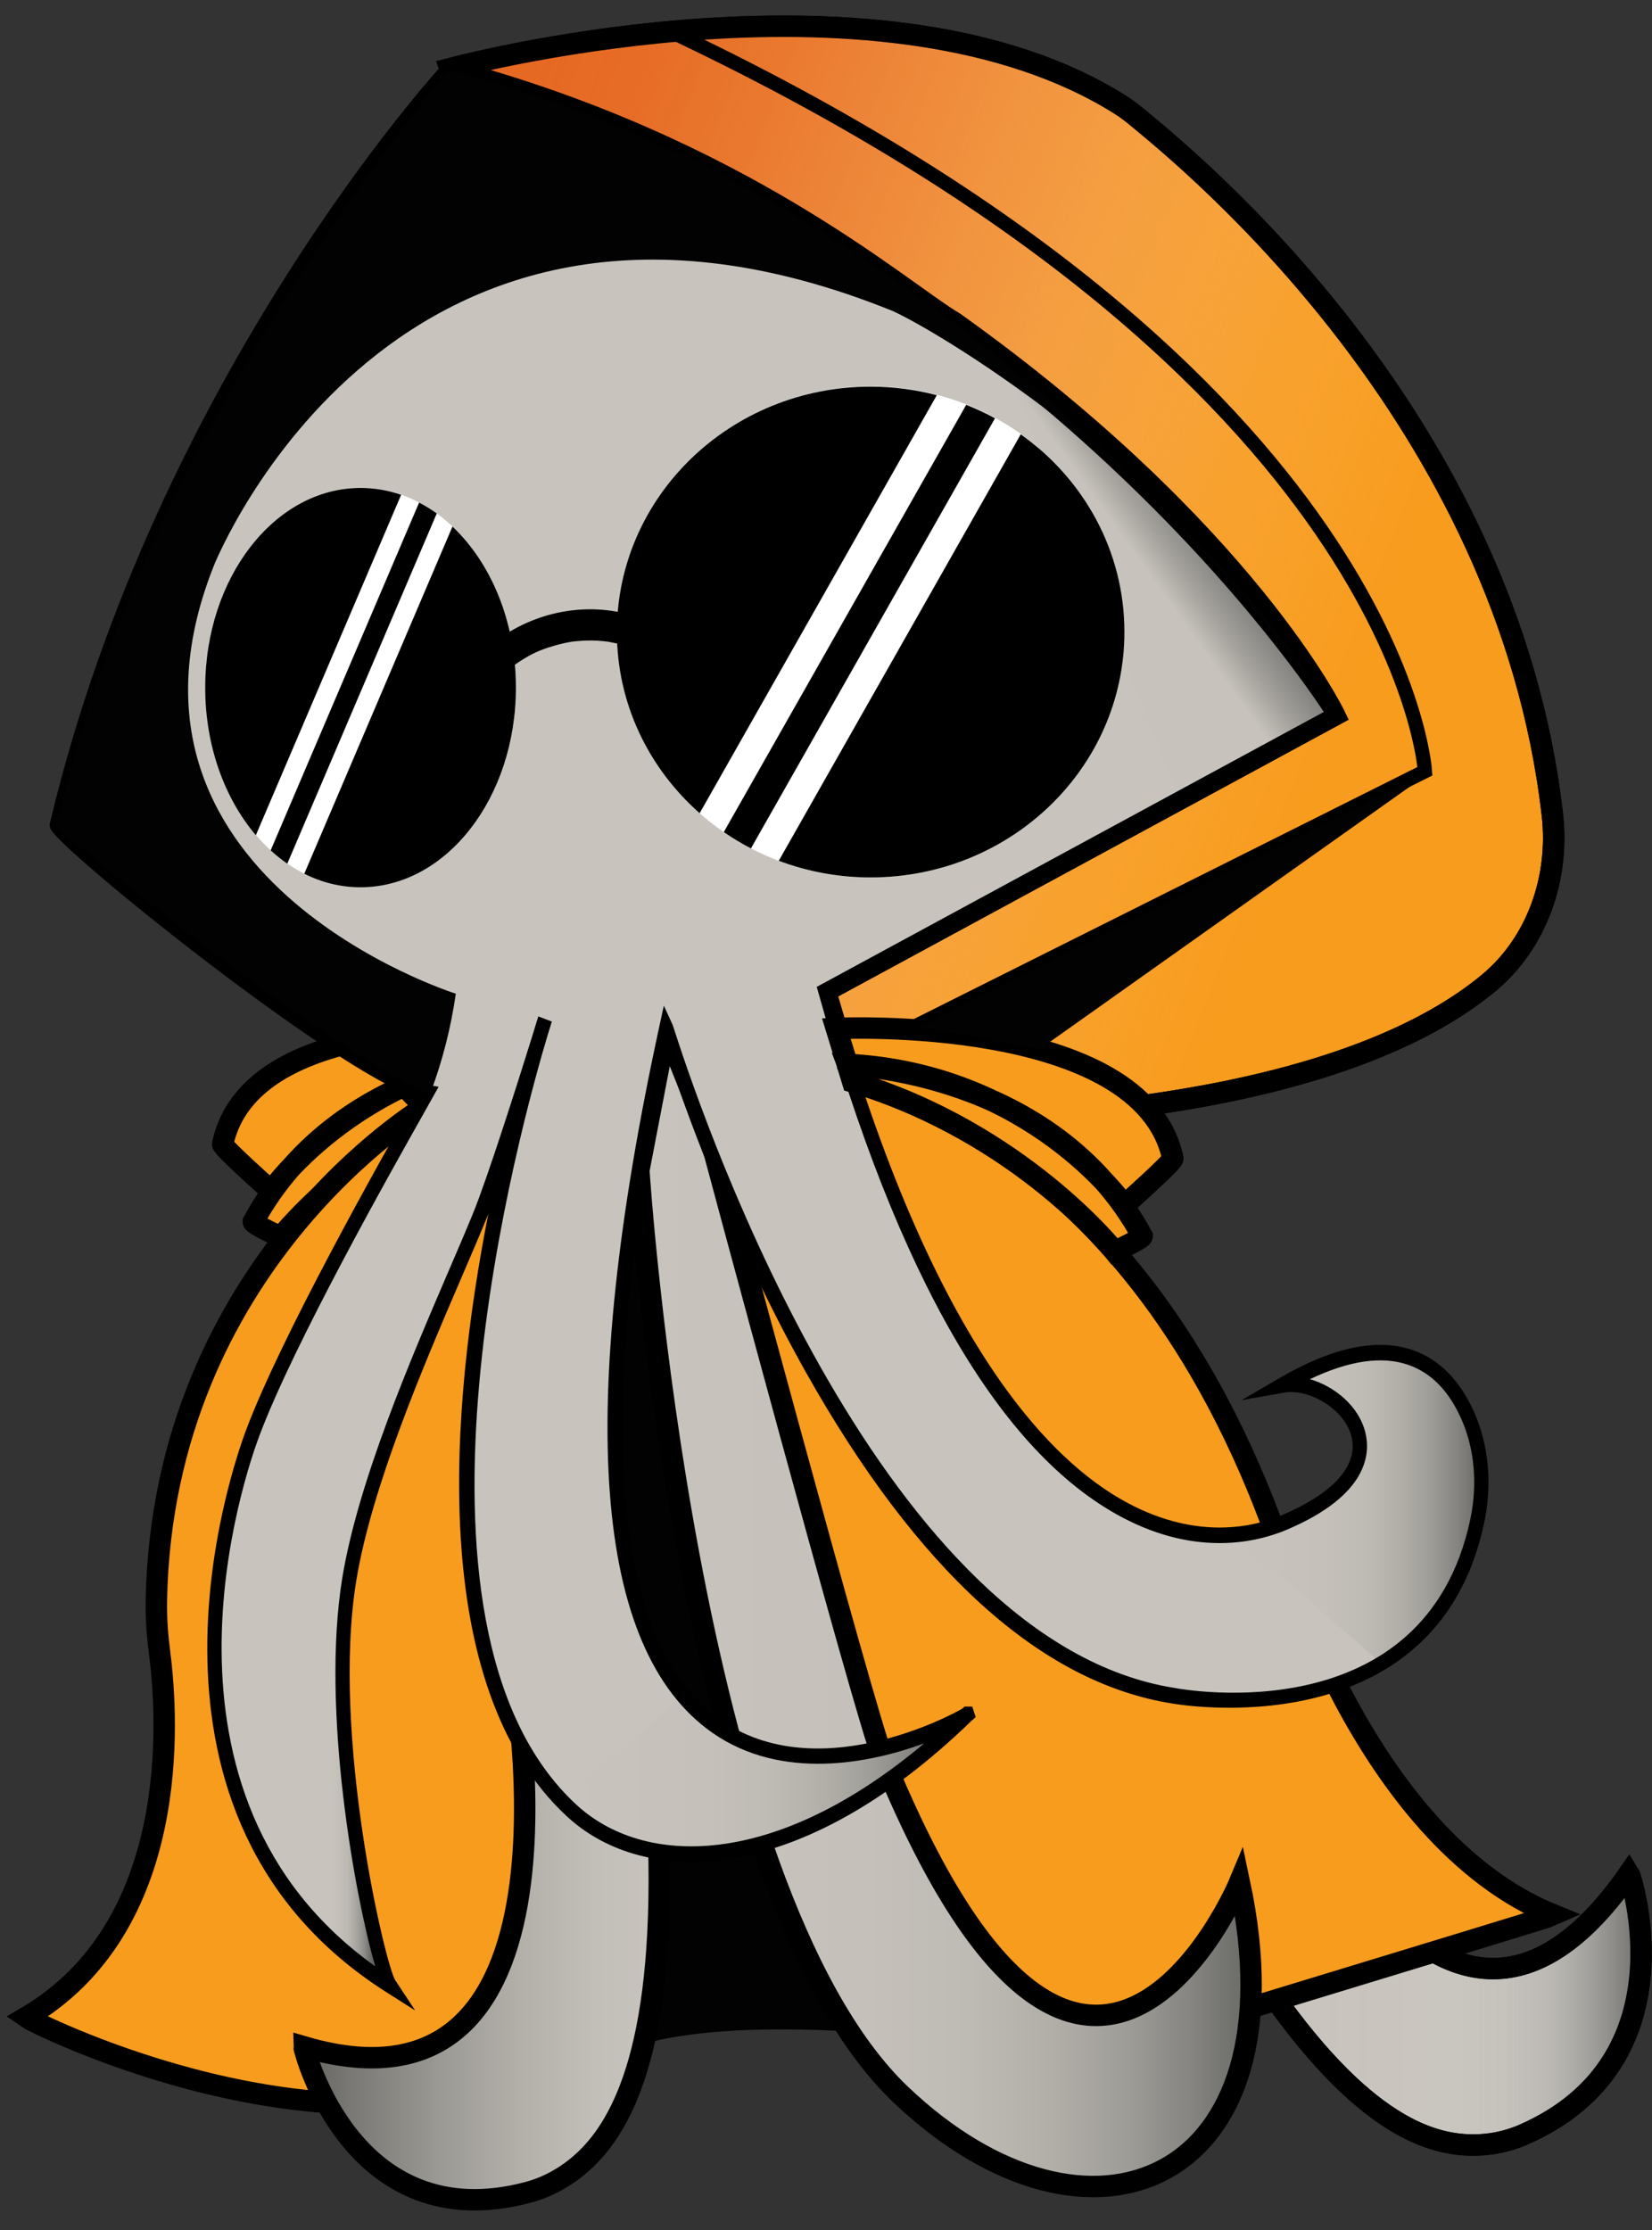 <svg width="63" height="85" viewBox="0 0 63 85" fill="none" xmlns="http://www.w3.org/2000/svg">
<rect x="0" y="0" width="63" height="85" fill="#333333" stroke="none"/>
<path d="M21.044 39.368C21.044 39.368 9.657 38.09 8.492 43.608C8.446 43.709 10.34 45.395 10.34 45.395C10.34 45.395 13.86 40.378 20.917 40.02C20.892 40.095 13.125 40.187 9.66 46.569C9.66 46.67 10.708 47.153 10.708 47.153C10.708 47.153 14.285 42.627 20.699 40.691L21.047 39.368H21.044Z" fill="#F89C1E" stroke="black" stroke-width="0.817" stroke-miterlimit="10"/>
<path d="M47.772 64.234C47.772 64.234 54.341 82.617 62.124 71.42C62.176 71.501 64.523 78.565 58.087 81.369C57.314 81.705 56.467 81.822 55.64 81.732C53.775 81.527 50.775 80.129 46.583 73.014C46.414 73.279 48.646 69.543 47.772 64.237V64.234Z" fill="#C8C4BD" stroke="black" stroke-width="0.817" stroke-miterlimit="10"/>
<path d="M47.772 64.234C47.772 64.234 54.341 82.617 62.124 71.42C62.176 71.501 64.523 78.565 58.087 81.369C57.314 81.705 56.467 81.822 55.64 81.732C53.775 81.527 50.775 80.129 46.583 73.014C46.414 73.279 48.646 69.543 47.772 64.237V64.234Z" fill="url(#paint0_linear_0_1102)" stroke="black" stroke-width="0.817" stroke-miterlimit="10"/>
<path d="M23.68 44.871L22.909 78.657C22.909 78.657 24.518 76.819 33.551 77.507C35.721 76.128 32.081 55.826 32.081 55.826L24.366 41.239L23.682 44.871H23.68Z" fill="#030202"/>
<path d="M16.191 42.195C16.191 42.195 6.205 48.157 5.963 60.998C5.949 61.684 6.004 62.366 6.091 63.042C6.412 65.551 6.905 73.44 1 76.894C1.21 77.046 11.29 82.179 19.55 79.346C19.621 79.346 23.399 44.409 23.399 44.409L16.188 42.192L16.191 42.195Z" fill="#F89C1E" stroke="black" stroke-width="0.817" stroke-miterlimit="10"/>
<path d="M32.522 41.242C32.522 41.242 43.142 42.958 48.741 58.74C48.812 58.817 51.905 70.017 59.25 72.996C59.103 73.065 37.403 79.655 37.403 79.655L26.514 48.243L32.522 41.242Z" fill="#F89C1E" stroke="black" stroke-width="0.817" stroke-miterlimit="10"/>
<path d="M17.162 2.617C18.262 2.328 33.801 -1.614 42.709 3.984C42.951 4.136 43.182 4.312 43.406 4.5C45.352 6.114 57.472 15.926 59.2 31.052C59.481 33.501 58.585 35.956 56.791 37.452C54.611 39.27 50.595 41.23 43.215 42.195C43.215 42.347 37.727 39.398 32.211 40.262C32.176 40.145 31.479 37.78 31.479 37.78L50.892 27.259C50.892 27.259 47.497 20.225 36.398 12.303C34.335 11.087 28.259 5.626 17.168 2.658C17.151 2.655 17.149 2.629 17.165 2.626L17.162 2.617Z" fill="#F89C1E" stroke="black" stroke-width="0.817" stroke-miterlimit="10"/>
<path d="M17.162 2.617C18.262 2.328 33.801 -1.614 42.709 3.984C42.951 4.136 43.182 4.312 43.406 4.5C45.352 6.114 57.472 15.926 59.2 31.052C59.481 33.501 58.585 35.956 56.791 37.452C54.611 39.27 50.595 41.23 43.215 42.195C43.215 42.347 37.727 39.398 32.211 40.262C32.176 40.145 31.479 37.78 31.479 37.78L50.892 27.259C50.892 27.259 47.497 20.225 36.398 12.303C34.335 11.087 28.259 5.626 17.168 2.658C17.151 2.655 17.149 2.629 17.165 2.626L17.162 2.617Z" fill="url(#paint1_linear_0_1102)" stroke="black" stroke-width="0.817" stroke-miterlimit="10"/>
<path d="M24.363 44.623C24.363 44.623 26.13 72.028 34.354 79.843C41.53 86.663 49.716 83.281 47.269 71.76C47.269 71.76 41.364 85.883 33.644 66.936C32.966 65.271 27.107 43.441 27.107 43.441L25.403 39.198L24.36 44.62L24.363 44.623Z" fill="url(#paint2_linear_0_1102)" stroke="black" stroke-width="0.817" stroke-miterlimit="10"/>
<path d="M19.476 63.054C19.476 63.054 23.073 81.389 11.592 78.02C11.592 78.118 13.425 85.361 20.151 83.561C20.96 83.344 21.711 82.903 22.337 82.304C23.748 80.951 25.449 77.909 25.095 69.454C25.373 69.561 21.575 67.937 19.474 63.057L19.476 63.054Z" fill="url(#paint3_linear_0_1102)" stroke="black" stroke-width="0.817" stroke-miterlimit="10"/>
<path d="M17.1 2.631C17.1 2.631 6.273 14.278 2.165 31.439C2.073 31.746 13.482 41.138 16.283 41.647C15.638 42.809 11.124 50.645 9.632 54.628C8.141 58.612 5.712 69.85 14.859 75.672C14.437 75.082 12.338 66.171 13.318 60.197C14.056 55.692 16.958 49.623 18.289 46.369C19.03 44.555 20.786 38.849 20.786 38.849C20.786 38.849 13.46 61.278 21.79 69.01C24.401 71.432 30.069 71.978 36.888 65.357C36.995 65.357 30.779 68.912 26.767 65.369C23.644 62.613 21.856 55.564 25.408 39.207C25.501 39.412 32.397 62.685 44.753 64.642C44.753 64.642 54.515 66.492 56.334 58.007C56.625 56.645 56.532 55.2 55.966 53.946C55.147 52.12 53.255 50.272 48.929 52.796C50.935 52.438 54.344 55.758 48.989 58.037C45.681 59.443 37.463 59.211 31.476 37.78L50.889 27.259C50.889 27.259 40.433 10.089 17.1 2.631Z" fill="#C8C4BD"/>
<path d="M31.893 39.201C31.893 39.201 43.561 38.638 44.726 44.156C44.772 44.257 42.877 45.943 42.877 45.943C42.877 45.943 39.358 40.926 32.301 40.569C32.326 40.643 40.093 40.735 43.558 47.117C43.558 47.219 42.51 47.701 42.51 47.701C42.51 47.701 38.933 43.175 32.519 41.239L31.893 39.201Z" fill="#F89C1E" stroke="black" stroke-width="0.817" stroke-miterlimit="10"/>
<path d="M34.74 39.201L54.341 29.396C54.341 29.396 53.432 14.302 25.422 1.127" stroke="black" stroke-width="0.544" stroke-miterlimit="10"/>
<path d="M39.649 39.99L54.469 29.485L54.309 29.425L51.088 31.097L35.024 39.177L36.333 39.371L39.649 39.99Z" fill="#030202"/>
<path d="M33.205 33.445C38.549 33.445 42.88 29.255 42.88 24.086C42.88 18.918 38.549 14.728 33.205 14.728C27.862 14.728 23.53 18.918 23.53 24.086C23.53 29.255 27.862 33.445 33.205 33.445Z" fill="white"/>
<path d="M13.751 33.814C17.023 33.814 19.675 30.407 19.675 26.204C19.675 22.002 17.023 18.595 13.751 18.595C10.48 18.595 7.828 22.002 7.828 26.204C7.828 30.407 10.48 33.814 13.751 33.814Z" fill="white"/>
<path d="M52.675 63.397C54.325 62.402 55.743 60.742 56.331 58.001C56.622 56.639 56.53 55.194 55.964 53.94C55.144 52.114 53.252 50.266 48.926 52.79C50.933 52.432 54.341 55.752 48.986 58.031C48.45 58.26 47.78 58.445 47.015 58.502" fill="url(#paint4_linear_0_1102)"/>
<path d="M26.07 64.565L21.575 68.673C21.575 68.673 27.281 74.707 36.289 65.682C36.289 65.682 30.703 69.436 26.07 64.568V64.565Z" fill="url(#paint5_linear_0_1102)"/>
<path d="M9.11 68.42C9.11 68.42 10.986 73.592 14.53 75.341C14.53 75.341 13.035 66.936 13.071 65.527L9.11 68.417V68.42Z" fill="url(#paint6_linear_0_1102)"/>
<path d="M38.642 14.648L44.982 30.438L50.691 27.25C50.691 27.25 43.689 16.882 38.642 14.648Z" fill="url(#paint7_linear_0_1102)"/>
<path d="M15.823 76.626L14.723 75.928C4.234 69.251 8.824 56.002 9.382 54.515C10.727 50.928 14.492 44.257 15.73 42.067C15.777 41.984 15.82 41.909 15.858 41.838C12.613 40.721 2.435 32.518 1.942 31.624C1.879 31.511 1.89 31.41 1.909 31.347C5.982 14.32 16.8 2.536 16.909 2.42L17.024 2.298L17.176 2.346C40.337 9.746 51.009 26.911 51.115 27.084L51.287 27.367L31.803 37.926C35.484 50.961 39.929 55.656 43.022 57.298C45.703 58.722 47.848 58.192 48.888 57.751C50.87 56.908 51.812 55.847 51.54 54.76C51.27 53.678 49.882 52.918 48.97 53.082L47.347 53.371L48.798 52.525C50.824 51.345 52.536 50.988 53.892 51.467C54.891 51.819 55.67 52.608 56.209 53.809C56.778 55.072 56.914 56.586 56.595 58.07C54.741 66.728 44.802 64.949 44.701 64.931C39.692 64.139 34.983 59.875 30.711 52.266C28.122 47.651 26.38 43.012 25.46 40.253C22.664 53.66 23.277 62.342 27.249 65.39C31.008 68.277 36.393 65.31 36.709 65.122L36.782 65.05H37.079L37.207 65.453L37.052 65.59C37.052 65.59 37.044 65.599 37.038 65.602C30.502 71.93 24.584 71.984 21.613 69.228C16.264 64.264 17.181 53.583 18.622 46.271C18.592 46.346 18.564 46.417 18.537 46.483C18.276 47.12 17.949 47.88 17.603 48.684C16.158 52.048 14.176 56.654 13.588 60.242C12.619 66.15 14.704 74.921 15.074 75.481L15.823 76.617V76.626ZM2.462 31.383C3.469 32.566 13.836 40.899 16.329 41.352L16.727 41.424L16.517 41.799C16.449 41.921 16.338 42.118 16.193 42.377C14.963 44.558 11.214 51.196 9.886 54.739C9.358 56.145 5.113 68.39 14.309 74.948C13.563 72.389 12.224 65.205 13.054 60.14C13.656 56.476 15.654 51.828 17.113 48.434C17.459 47.633 17.783 46.876 18.042 46.241C18.602 44.871 19.765 41.2 20.277 39.559C20.41 39.112 20.503 38.829 20.53 38.742L21.044 38.939C21.034 38.977 20.979 39.15 20.895 39.422C19.907 42.702 14.541 61.883 21.965 68.775C24.54 71.167 29.538 71.248 35.244 66.451C33.194 67.205 29.819 67.896 27.17 66.049C22.632 62.881 21.948 53.824 25.142 39.13L25.316 38.331L25.651 39.064C25.651 39.064 25.681 39.147 25.721 39.273C26.965 43.152 33.733 62.587 44.791 64.338C45.186 64.413 54.33 66.043 56.067 57.93C56.356 56.58 56.233 55.206 55.721 54.068C55.25 53.017 54.578 52.331 53.726 52.03C52.716 51.673 51.45 51.855 49.956 52.57C50.886 52.838 51.815 53.586 52.068 54.599C52.272 55.421 52.158 56.994 49.087 58.302C47.965 58.779 45.654 59.354 42.785 57.831C38.119 55.355 34.226 48.634 31.215 37.857L31.147 37.616L50.484 27.137C49.008 24.9 38.418 9.812 17.181 2.968C16.027 4.258 6.303 15.503 2.465 31.383H2.462ZM2.435 31.484C2.435 31.484 2.429 31.502 2.427 31.514C2.429 31.505 2.432 31.496 2.435 31.484Z" fill="black"/>
<path d="M24.333 23.529C22.58 22.918 20.576 23.243 19.038 24.339C18.6 24.649 18.194 25.018 17.846 25.441C17.655 25.674 17.623 26.058 17.846 26.284C18.055 26.493 18.412 26.531 18.616 26.284C18.796 26.067 18.986 25.864 19.193 25.677C19.218 25.653 19.245 25.632 19.272 25.608C19.229 25.644 19.232 25.644 19.28 25.602C19.335 25.557 19.387 25.516 19.444 25.474C19.553 25.391 19.667 25.313 19.781 25.236C20.269 24.917 20.576 24.777 21.123 24.616C21.252 24.577 21.382 24.545 21.513 24.515C21.578 24.5 21.643 24.488 21.709 24.476C21.741 24.47 21.774 24.464 21.807 24.458C21.744 24.467 21.747 24.467 21.812 24.458C22.063 24.428 22.31 24.411 22.561 24.414C22.694 24.414 22.828 24.422 22.961 24.434C23.026 24.44 23.095 24.449 23.16 24.455C23.225 24.464 23.225 24.464 23.163 24.455C23.195 24.461 23.228 24.467 23.261 24.473C23.525 24.521 23.783 24.589 24.039 24.679C24.311 24.774 24.646 24.569 24.709 24.262C24.777 23.937 24.619 23.63 24.328 23.529H24.333Z" fill="black"/>
<path d="M28.637 32.339L37.945 15.943C37.591 15.75 37.226 15.58 36.847 15.431L27.602 31.716C27.932 31.943 28.278 32.151 28.637 32.339Z" fill="black"/>
<path d="M38.927 16.554L29.699 32.81C30.785 33.218 31.966 33.445 33.202 33.445C38.546 33.445 42.88 29.259 42.88 24.092C42.88 20.997 41.323 18.256 38.927 16.554Z" fill="black"/>
<path d="M26.68 30.999L35.726 15.062C34.92 14.853 34.076 14.737 33.203 14.737C27.859 14.737 23.525 18.923 23.525 24.089C23.525 26.825 24.741 29.285 26.68 30.996V30.999Z" fill="black"/>
<path d="M10.956 32.92L16.656 19.572C16.441 19.414 16.215 19.277 15.984 19.155L10.322 32.414C10.523 32.598 10.735 32.768 10.956 32.92Z" fill="black"/>
<path d="M17.255 20.07L11.604 33.304C12.268 33.638 12.992 33.82 13.749 33.82C17.021 33.82 19.675 30.412 19.675 26.208C19.675 23.687 18.722 21.455 17.255 20.07Z" fill="black"/>
<path d="M9.758 31.833L15.298 18.86C14.805 18.691 14.288 18.598 13.752 18.598C10.479 18.598 7.825 22.007 7.825 26.211C7.825 28.439 8.571 30.441 9.755 31.833H9.758Z" fill="black"/>
<path d="M17.38 37.875C17.38 37.875 3.309 33.457 8.209 21.429C8.209 21.506 15.069 4.19 34.041 11.853C36.001 12.747 45.545 18.518 50.889 27.253C50.889 27.253 38.301 8.266 17.552 2.781C17.617 2.801 17.103 2.635 17.103 2.635C17.103 2.635 5.612 16.259 2.326 30.796C2.304 30.88 2.054 31.154 2.168 31.44C2.296 31.758 2.791 32.086 2.791 32.086C2.791 32.086 12.733 40.306 16.403 41.692L16.425 41.635C16.877 40.425 17.198 39.165 17.383 37.875H17.38Z" fill="#030202"/>
<defs>
<linearGradient id="paint0_linear_0_1102" x1="46.574" y1="72.996" x2="62.584" y2="72.996" gradientUnits="userSpaceOnUse">
<stop stop-color="white" stop-opacity="0"/>
<stop offset="0.2" stop-color="#F9F9F9" stop-opacity="0.01"/>
<stop offset="0.4" stop-color="#E8E8E8" stop-opacity="0.022"/>
<stop offset="0.59" stop-color="#CCCCCB" stop-opacity="0.116"/>
<stop offset="0.78" stop-color="#A4A4A2" stop-opacity="0.36"/>
<stop offset="0.97" stop-color="#72726F" stop-opacity="0.865"/>
<stop offset="1" stop-color="#686865"/>
</linearGradient>
<linearGradient id="paint1_linear_0_1102" x1="15.7" y1="11.62" x2="51.833" y2="26.105" gradientUnits="userSpaceOnUse">
<stop stop-color="#E66822"/>
<stop offset="0.12" stop-color="#E66A26" stop-opacity="0.96"/>
<stop offset="0.25" stop-color="#E77332" stop-opacity="0.846"/>
<stop offset="0.39" stop-color="#EA8147" stop-opacity="0.689"/>
<stop offset="0.53" stop-color="#ED9564" stop-opacity="0.49"/>
<stop offset="0.67" stop-color="#F1AF8A" stop-opacity="0.281"/>
<stop offset="0.81" stop-color="#F7CEB8" stop-opacity="0.102"/>
<stop offset="0.96" stop-color="#FDF3EE" stop-opacity="0.01"/>
<stop offset="1" stop-color="white" stop-opacity="0"/>
</linearGradient>
<linearGradient id="paint2_linear_0_1102" x1="24.363" y1="61.276" x2="47.712" y2="61.276" gradientUnits="userSpaceOnUse">
<stop stop-color="#C8C4BD"/>
<stop offset="0.37" stop-color="#C5C1BA"/>
<stop offset="0.54" stop-color="#BEBAB4"/>
<stop offset="0.68" stop-color="#B1AEA8"/>
<stop offset="0.8" stop-color="#9E9C97"/>
<stop offset="0.9" stop-color="#868581"/>
<stop offset="1" stop-color="#686865"/>
</linearGradient>
<linearGradient id="paint3_linear_0_1102" x1="11.592" y1="73.452" x2="25.144" y2="73.452" gradientUnits="userSpaceOnUse">
<stop offset="0.03" stop-color="#686865"/>
<stop offset="0.13" stop-color="#797874"/>
<stop offset="0.38" stop-color="#9B9994"/>
<stop offset="0.61" stop-color="#B3B0AA"/>
<stop offset="0.82" stop-color="#C2BFB8"/>
<stop offset="1" stop-color="#C8C4BD"/>
</linearGradient>
<linearGradient id="paint4_linear_0_1102" x1="47.013" y1="57.477" x2="56.492" y2="57.477" gradientUnits="userSpaceOnUse">
<stop stop-color="#C8C4BD"/>
<stop offset="0.37" stop-color="#C5C1BA"/>
<stop offset="0.54" stop-color="#BEBAB4"/>
<stop offset="0.68" stop-color="#B1AEA8"/>
<stop offset="0.8" stop-color="#9E9C97"/>
<stop offset="0.9" stop-color="#868581"/>
<stop offset="1" stop-color="#686865"/>
</linearGradient>
<linearGradient id="paint5_linear_0_1102" x1="21.575" y1="67.607" x2="36.289" y2="67.607" gradientUnits="userSpaceOnUse">
<stop stop-color="#C8C4BD"/>
<stop offset="0.37" stop-color="#C5C1BA"/>
<stop offset="0.54" stop-color="#BEBAB4"/>
<stop offset="0.68" stop-color="#B1AEA8"/>
<stop offset="0.8" stop-color="#9E9C97"/>
<stop offset="0.9" stop-color="#868581"/>
<stop offset="1" stop-color="#686865"/>
</linearGradient>
<linearGradient id="paint6_linear_0_1102" x1="9.11" y1="70.434" x2="14.533" y2="70.434" gradientUnits="userSpaceOnUse">
<stop offset="0.48" stop-color="#C8C4BD" stop-opacity="0"/>
<stop offset="0.55" stop-color="#C2BEB8" stop-opacity="0.01"/>
<stop offset="0.65" stop-color="#B3B0AA" stop-opacity="0.044"/>
<stop offset="0.76" stop-color="#9A9893" stop-opacity="0.23"/>
<stop offset="0.88" stop-color="#777673" stop-opacity="0.706"/>
<stop offset="0.93" stop-color="#686865"/>
</linearGradient>
<linearGradient id="paint7_linear_0_1102" x1="40.024" y1="24.921" x2="47.451" y2="19.616" gradientUnits="userSpaceOnUse">
<stop offset="0.53" stop-color="#C7C3BC"/>
<stop offset="0.64" stop-color="#A7A49F"/>
<stop offset="0.79" stop-color="#84837F"/>
<stop offset="0.92" stop-color="#6F6F6C"/>
<stop offset="1" stop-color="#686865"/>
</linearGradient>
</defs>
</svg>
